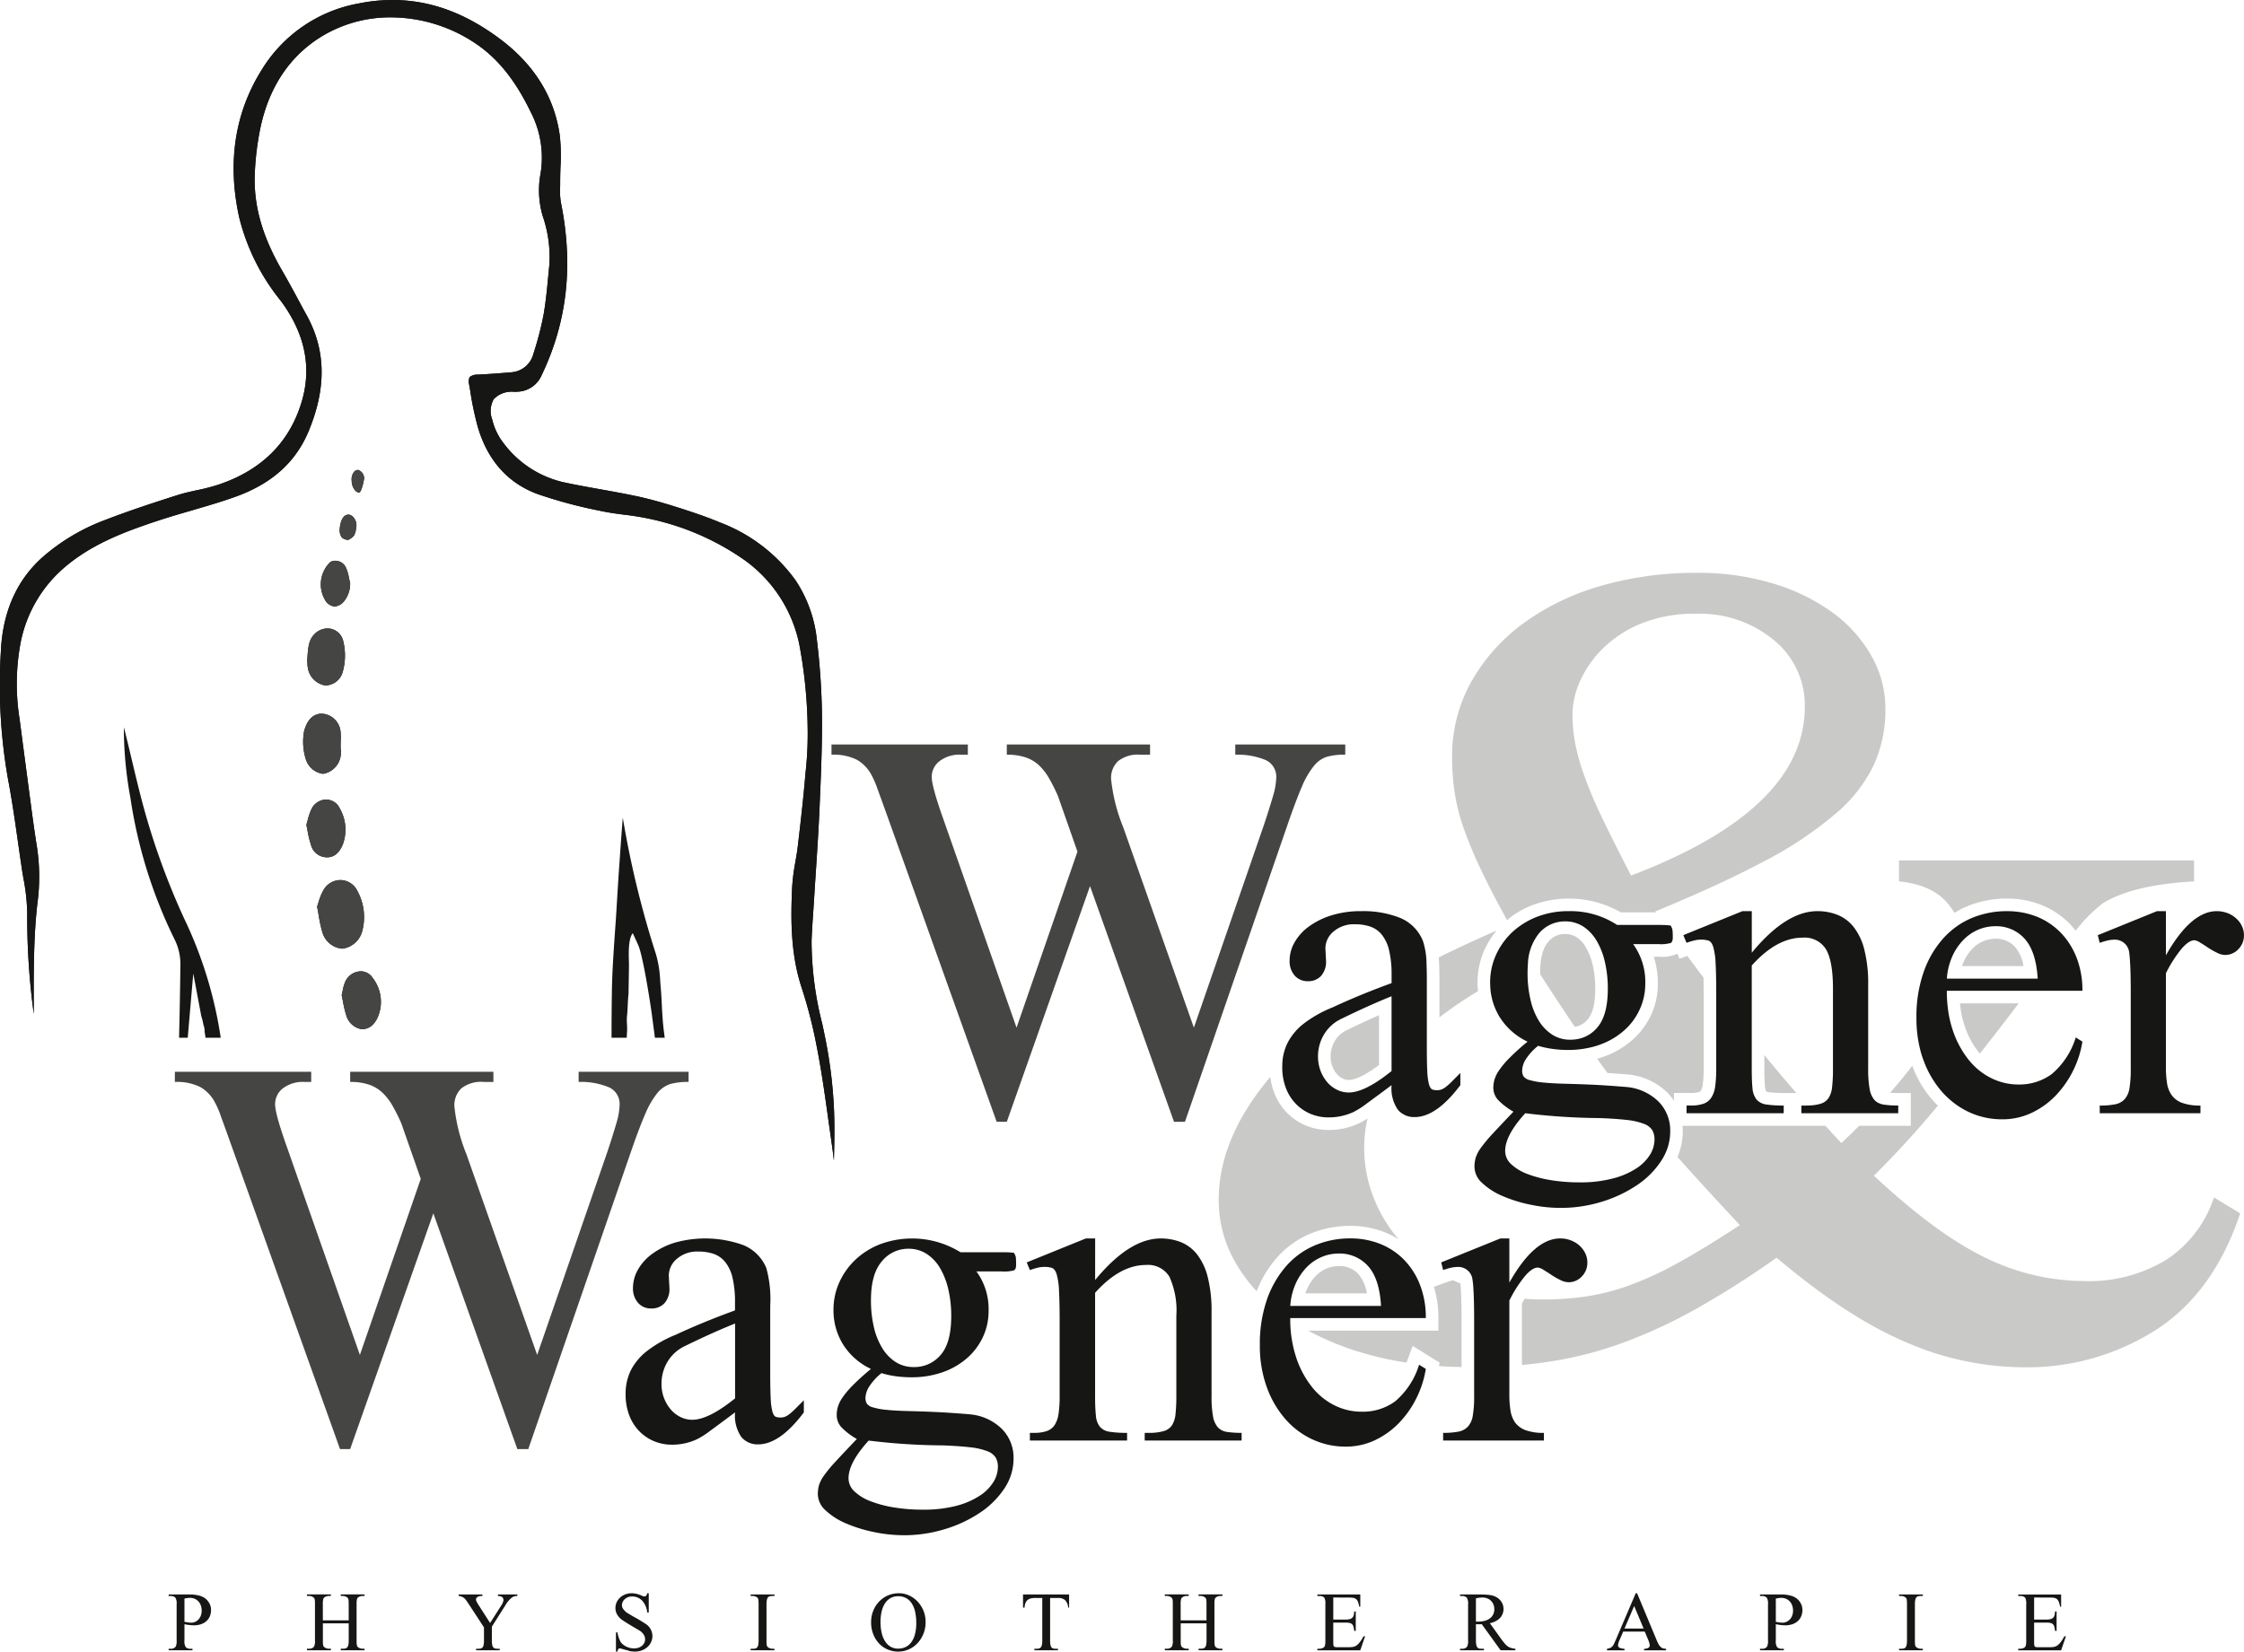 <svg xmlns="http://www.w3.org/2000/svg" xmlns:xlink="http://www.w3.org/1999/xlink" width="321.44" height="236.647" viewBox="0 0 321.44 236.647"><defs><clipPath id="a"><rect width="321.44" height="236.647" fill="none"/></clipPath><clipPath id="c"><rect width="146.316" height="113.819" fill="none"/></clipPath></defs><g clip-path="url(#a)"><g clip-path="url(#a)"><g transform="translate(174.575 82.082)" opacity="0.29"><g clip-path="url(#c)"><path d="M370.831,252.294a54.737,54.737,0,0,1,5.533-3.758,9.442,9.442,0,0,1-.072-1.244,11.324,11.324,0,0,1,1.01-4.713,12.6,12.6,0,0,1,1.721-2.731q-4.434,1.946-8.291,3.848c.063.8.1,1.793.1,3.046Z" transform="translate(-339.218 -188.599)" fill="#454543"/><path d="M402.064,241.192a2.93,2.93,0,0,0-1.64-.451,3.064,3.064,0,0,0-2.443,1.181c-.739.865-1.117,2.343-1.117,4.4a1.347,1.347,0,0,0,.009.189q2.6,4.056,4.956,7.525a2.956,2.956,0,0,0,1.857-1.063c.7-.811,1.072-2.316,1.072-4.362a15.533,15.533,0,0,0-.36-3.415,9.066,9.066,0,0,0-.992-2.559,4.15,4.15,0,0,0-1.342-1.442" transform="translate(-350.823 -188.995)" fill="#454543"/><path d="M375.906,184.433a61.361,61.361,0,0,0,2.55,6.056q1.446,3.028,3.6,6.921a12.52,12.52,0,0,1,3.659-2.154,15,15,0,0,1,12.634,1.045h5.011c-.027-.045-.063-.081-.091-.126q9.287-3.826,15.591-7.182a53.817,53.817,0,0,0,10.192-6.777,21.116,21.116,0,0,0,5.551-7.065,19.126,19.126,0,0,0,1.649-7.966,15.376,15.376,0,0,0-2.028-7.669,19.584,19.584,0,0,0-5.623-6.227,28.12,28.12,0,0,0-8.543-4.136,37.036,37.036,0,0,0-10.8-1.5,48.944,48.944,0,0,0-13.716,1.856,35.341,35.341,0,0,0-11.094,5.335,26.591,26.591,0,0,0-7.5,8.381,21.825,21.825,0,0,0-2.767,10.9,33.711,33.711,0,0,0,.37,5.029,28.4,28.4,0,0,0,1.352,5.272m16.636-21.322a15.839,15.839,0,0,1,3.3-4.677,17.053,17.053,0,0,1,5.479-3.532,20.246,20.246,0,0,1,7.795-1.379A16.6,16.6,0,0,1,420.28,157.3a12,12,0,0,1,4.425,9.525q0,14.734-24.891,24.206-2.541-4.921-4.2-8.39a61.576,61.576,0,0,1-2.542-6.047,31.44,31.44,0,0,1-1.28-4.614,23.1,23.1,0,0,1-.369-4.073,11.744,11.744,0,0,1,1.117-4.795" transform="translate(-340.751 -147.656)" fill="#454543"/><path d="M416.652,258.118a12.481,12.481,0,0,1-4.091,2.424c-.325.117-.667.225-1.01.324.5.7,1,1.379,1.487,2.037,1.316.09,2.28.162,2.92.216a9.309,9.309,0,0,1,5.677,2.623,9.02,9.02,0,0,1,.919,1.135v-1.108h2.4a3.97,3.97,0,0,0,1.207-.144.407.407,0,0,0,.243-.18,2.136,2.136,0,0,0,.27-.874,15.606,15.606,0,0,0,.135-2.262v-10.4c0-1-.009-1.883-.018-2.658-.775-1.027-1.55-2.073-2.325-3.118l-1.117.4-.306-.73c-.036.027-.072.045-.1.063a5.38,5.38,0,0,1-2.577.378h-.712a12.14,12.14,0,0,1,.595,3.875,10.573,10.573,0,0,1-.937,4.389,10.863,10.863,0,0,1-2.658,3.614" transform="translate(-357.345 -191.242)" fill="#454543"/><path d="M454.74,276.542a1.507,1.507,0,0,0,.162.622.846.846,0,0,0,.306.09,13.122,13.122,0,0,0,2.208.135h1.811c-1.55-1.776-3.073-3.587-4.587-5.425v1.965c0,1.117.036,2,.1,2.613" transform="translate(-376.482 -202.861)" fill="#454543"/><path d="M496.381,228.026a11.352,11.352,0,0,1,.9,1.271,11.778,11.778,0,0,1,1.7-.892,14.719,14.719,0,0,1,5.821-1.154,13.144,13.144,0,0,1,4.984.937,11.886,11.886,0,0,1,4.029,2.7,12.163,12.163,0,0,1,.829.956,22.1,22.1,0,0,1,3.92-3.947q4.353-2.636,13.04-3.109v-3H489.334v3q4.8.474,7.047,3.235" transform="translate(-391.889 -180.579)" fill="#454543"/><path d="M513.219,243.19a3.619,3.619,0,0,0-2.893-1.216,4.344,4.344,0,0,0-1.73.36,4.707,4.707,0,0,0-1.541,1.072,6.538,6.538,0,0,0-1.235,1.847,6.639,6.639,0,0,0-.243.631h8.8a5.621,5.621,0,0,0-1.162-2.694" transform="translate(-399.103 -189.543)" fill="#454543"/><path d="M505.725,261.875a12.175,12.175,0,0,0,1.947,3.668c.072.09.153.18.234.271q2.433-3.083,4.677-6.038c.3-.387.585-.775.874-1.153h-8.4a13.954,13.954,0,0,0,.667,3.253" transform="translate(-398.872 -196.936)" fill="#454543"/><path d="M341.113,326.337a4.311,4.311,0,0,0-1.721.36,4.679,4.679,0,0,0-1.541,1.063,6.339,6.339,0,0,0-1.235,1.857,5.647,5.647,0,0,0-.252.63h8.813a5.66,5.66,0,0,0-1.162-2.7,3.662,3.662,0,0,0-2.9-1.207" transform="translate(-323.955 -227.009)" fill="#454543"/><path d="M358.885,330.453c-.36-.153-.712-.306-1.055-.469a7.219,7.219,0,0,0-.811.252l-1.844.656a.462.462,0,0,1-.087.025,15.208,15.208,0,0,1,.651,4.492v1.8H337.077a40.2,40.2,0,0,0,8.255,3.316,43.71,43.71,0,0,0,5.831,1.252,3.17,3.17,0,0,0,.126-.306l.766-2.073,3.848,2.388-.081.5c1.055.072,2.136.117,3.235.135v-6.7c0-1.6-.027-2.875-.072-3.8-.036-.793-.072-1.234-.1-1.469" transform="translate(-324.271 -228.628)" fill="#454543"/><path d="M491.3,293.575a17.05,17.05,0,0,1-6.822,8.922,21.213,21.213,0,0,1-11.761,3.055,32.4,32.4,0,0,1-14.175-3.353q-6.962-3.352-15.96-11.742a135.908,135.908,0,0,0,9.165-10.039c-.271-.252-.523-.532-.775-.811a15.6,15.6,0,0,1-2.893-4.9q-1.447,1.892-3.173,3.866c.342.027.73.036,1.163.036h1.8v4.7h-7.4c-.811.82-1.658,1.64-2.541,2.478-.766-.82-1.523-1.64-2.28-2.478H415.17a7.087,7.087,0,0,1,.036.765,9.282,9.282,0,0,1-.757,3.7q3.852,4.326,8.94,9.76-5.1,3.352-8.913,5.443a47.533,47.533,0,0,1-7.047,3.235,31.915,31.915,0,0,1-6.146,1.559,42.9,42.9,0,0,1-6.074.424c-.91,0-1.793-.036-2.658-.108-.126.216-.261.451-.387.694v8.8c1.289-.126,2.559-.271,3.794-.46a54.155,54.155,0,0,0,10.417-2.632,71.93,71.93,0,0,0,10.571-4.857,129.965,129.965,0,0,0,11.7-7.426q10.044,8.5,18.51,12.1a42.567,42.567,0,0,0,16.717,3.6,34.264,34.264,0,0,0,19.186-5.4q8.245-5.38,11.995-16.654Z" transform="translate(-348.735 -204.078)" fill="#454543"/><path d="M327.081,300.076a14.7,14.7,0,0,1,5.812-1.154,13.112,13.112,0,0,1,4.984.937,11.637,11.637,0,0,1,1.947,1,20.378,20.378,0,0,1-3.145-4.93,19.51,19.51,0,0,1-1.8-8.147,19.207,19.207,0,0,1,.478-4.263,7.431,7.431,0,0,1-1.307.748,10.15,10.15,0,0,1-4.218.911,8.443,8.443,0,0,1-3.4-.676,8.051,8.051,0,0,1-2.694-1.874,8.32,8.32,0,0,1-1.776-2.866,9.075,9.075,0,0,1-.532-2.19q-7.394,8.774-7.39,17.636a17.78,17.78,0,0,0,2.55,9.219,22.266,22.266,0,0,0,2.884,3.866,15.926,15.926,0,0,1,2.866-4.776,13.179,13.179,0,0,1,4.741-3.443" transform="translate(-314.041 -205.352)" fill="#454543"/><path d="M343.773,270.1a2.452,2.452,0,0,0,.819.64,2.049,2.049,0,0,0,.883.207c.586,0,1.892-.3,4.335-2.145V261.67c-1.461.64-3.047,1.379-4.732,2.2a3.906,3.906,0,0,0-1.6,1.5,4.2,4.2,0,0,0-.6,2.244,3.785,3.785,0,0,0,.243,1.379,3.739,3.739,0,0,0,.649,1.1" transform="translate(-326.848 -198.29)" fill="#454543"/></g></g><path d="M45.723,415.239v2.324a1.6,1.6,0,0,0,.167.942.853.853,0,0,0,.675.255h.307v.22H43.458v-.22h.3a.8.8,0,0,0,.72-.326,1.919,1.919,0,0,0,.123-.871V412.4a1.684,1.684,0,0,0-.158-.933.872.872,0,0,0-.685-.264h-.3v-.22H46.38a5.083,5.083,0,0,1,1.686.229,2.3,2.3,0,0,1,.575.295,2.131,2.131,0,0,1,.465.449,2.186,2.186,0,0,1,.311.572,1.951,1.951,0,0,1,.114.674,2.309,2.309,0,0,1-.166.889,1.939,1.939,0,0,1-.483.695,2.227,2.227,0,0,1-.772.453,3.077,3.077,0,0,1-1.045.163,6.809,6.809,0,0,1-1.342-.158m0-.343c.21.041.4.072.553.092a3.156,3.156,0,0,0,.413.031,1.336,1.336,0,0,0,.579-.128,1.523,1.523,0,0,0,.479-.352,1.667,1.667,0,0,0,.325-.541,1.97,1.97,0,0,0,.117-.687,2.177,2.177,0,0,0-.131-.783,1.706,1.706,0,0,0-.36-.58,1.532,1.532,0,0,0-.535-.361,1.784,1.784,0,0,0-.667-.123,3.691,3.691,0,0,0-.773.106Z" transform="translate(-19.3 -182.517)" fill="#161615"/><path d="M81.379,414.694h3.7v-2.288q0-.281-.009-.462a1.232,1.232,0,0,0-.043-.3.424.424,0,0,0-.1-.18.876.876,0,0,0-.171-.128,1.064,1.064,0,0,0-.535-.141h-.281v-.22h3.414v.22h-.281a1.217,1.217,0,0,0-.241.026,1.04,1.04,0,0,0-.237.079.818.818,0,0,0-.2.132.428.428,0,0,0-.122.185,3.08,3.08,0,0,0-.062.783v5.157q0,.283.013.457a1.553,1.553,0,0,0,.044.291.423.423,0,0,0,.092.18.719.719,0,0,0,.167.128,1.071,1.071,0,0,0,.544.141h.281v.22H83.942v-.22h.281a1.851,1.851,0,0,0,.36-.031.5.5,0,0,0,.272-.15.78.78,0,0,0,.172-.361,2.994,2.994,0,0,0,.056-.655v-2.438h-3.7v2.438q0,.283.009.457a1.2,1.2,0,0,0,.044.291.421.421,0,0,0,.1.18.826.826,0,0,0,.171.128,1.058,1.058,0,0,0,.535.141h.29v.22H79.106v-.22h.29a.849.849,0,0,0,.711-.29,1.76,1.76,0,0,0,.141-.907v-5.157c0-.193,0-.35-.009-.471a1.227,1.227,0,0,0-.044-.291.465.465,0,0,0-.1-.176.744.744,0,0,0-.166-.128,1.065,1.065,0,0,0-.536-.141h-.29v-.22h3.423v.22h-.29a1.181,1.181,0,0,0-.232.026,1.04,1.04,0,0,0-.237.079.826.826,0,0,0-.2.132.419.419,0,0,0-.123.185,2.889,2.889,0,0,0-.071.783Z" transform="translate(-35.131 -182.517)" fill="#161615"/><path d="M123.822,410.98H126.6v.22h-.158a1.194,1.194,0,0,0-.719.3,4.148,4.148,0,0,0-.852,1.052l-1.921,3.036V417.6a2.821,2.821,0,0,0,.057.638.746.746,0,0,0,.167.347.486.486,0,0,0,.272.145,1.964,1.964,0,0,0,.373.031h.255v.22h-3.388v-.22h.29a1.72,1.72,0,0,0,.369-.035.487.487,0,0,0,.263-.154.783.783,0,0,0,.157-.348,2.917,2.917,0,0,0,.053-.625v-1.9l-2.185-3.344q-.2-.3-.329-.48c-.085-.12-.151-.207-.2-.26-.023-.023-.063-.058-.118-.106a1.256,1.256,0,0,0-.206-.137,1.926,1.926,0,0,0-.272-.118.932.932,0,0,0-.316-.053v-.22h3.4v.22h-.176a1.181,1.181,0,0,0-.263.031.9.9,0,0,0-.237.092.505.505,0,0,0-.171.163.42.42,0,0,0-.066.233.6.6,0,0,0,.087.295q.1.19.273.471l1.658,2.579,1.571-2.464a2.014,2.014,0,0,0,.351-.827,1.115,1.115,0,0,0-.057-.229.421.421,0,0,0-.131-.18.709.709,0,0,0-.241-.119,1.379,1.379,0,0,0-.377-.044Z" transform="translate(-52.492 -182.517)" fill="#161615"/><path d="M163.361,410.663v2.763h-.219a2.915,2.915,0,0,0-.729-1.707,1.979,1.979,0,0,0-1.474-.59,1.447,1.447,0,0,0-.561.106,1.6,1.6,0,0,0-.448.277,1.241,1.241,0,0,0-.3.391,1.059,1.059,0,0,0-.105.458,1.028,1.028,0,0,0,.087.418,2.5,2.5,0,0,0,.545.621q.763.484,1.36.8.562.309,1.518.933a2.176,2.176,0,0,1,.632.753,1.993,1.993,0,0,1,.22.911,2.034,2.034,0,0,1-.185.854,2.181,2.181,0,0,1-.513.708,2.454,2.454,0,0,1-.794.484,2.786,2.786,0,0,1-1.018.181,3.751,3.751,0,0,1-.649-.053c-.035-.006-.128-.031-.276-.075s-.309-.089-.479-.136l-.474-.132a2,2,0,0,0-.255-.061.305.305,0,0,0-.233.088.739.739,0,0,0-.127.37h-.22v-2.746h.22a4.269,4.269,0,0,0,.412,1.294,1.562,1.562,0,0,0,.329.391,2.38,2.38,0,0,0,.465.317,2.445,2.445,0,0,0,.557.211,2.475,2.475,0,0,0,.606.075,1.963,1.963,0,0,0,.663-.106,1.533,1.533,0,0,0,.5-.286,1.227,1.227,0,0,0,.316-.418,1.18,1.18,0,0,0,.11-.5,1.247,1.247,0,0,0-.162-.6,1.924,1.924,0,0,0-.549-.59l-.9-.536q-.991-.572-1.764-1.1a2.514,2.514,0,0,1-.654-.753,1.863,1.863,0,0,1-.223-.911,1.906,1.906,0,0,1,.175-.805,2.127,2.127,0,0,1,.486-.673,2.3,2.3,0,0,1,.742-.457,2.549,2.549,0,0,1,.93-.167,3.388,3.388,0,0,1,1.343.308c.111.048.205.086.281.115a.387.387,0,0,0,.184.035.364.364,0,0,0,.255-.088.687.687,0,0,0,.149-.37Z" transform="translate(-70.433 -182.376)" fill="#161615"/><path d="M196.837,418.76v.22h-3.414v-.22h.281a1.962,1.962,0,0,0,.373-.031.463.463,0,0,0,.268-.15.827.827,0,0,0,.162-.361,2.955,2.955,0,0,0,.057-.655V412.4q0-.272-.013-.453a1.646,1.646,0,0,0-.043-.3.433.433,0,0,0-.092-.18.753.753,0,0,0-.167-.128,1.142,1.142,0,0,0-.544-.141h-.281v-.22h3.414v.22h-.281a1.818,1.818,0,0,0-.373.035.491.491,0,0,0-.268.154.833.833,0,0,0-.162.361,2.922,2.922,0,0,0-.057.647v5.166q0,.283.009.457a1.2,1.2,0,0,0,.044.291.42.42,0,0,0,.1.18.831.831,0,0,0,.171.128,1.058,1.058,0,0,0,.535.141Z" transform="translate(-85.9 -182.517)" fill="#161615"/><path d="M228.446,410.663a3.463,3.463,0,0,1,1.456.317,3.907,3.907,0,0,1,1.22.871,4.232,4.232,0,0,1,1.15,2.94,4.466,4.466,0,0,1-.311,1.681,4.272,4.272,0,0,1-.843,1.342,3.832,3.832,0,0,1-1.246.889,3.66,3.66,0,0,1-1.522.321,3.794,3.794,0,0,1-1.527-.308,3.657,3.657,0,0,1-1.233-.867,4.113,4.113,0,0,1-.824-1.334,4.627,4.627,0,0,1-.3-1.707,4.3,4.3,0,0,1,.3-1.619,4.093,4.093,0,0,1,.833-1.316,3.926,3.926,0,0,1,1.259-.884,3.862,3.862,0,0,1,1.589-.326m-.115.431a2.191,2.191,0,0,0-1.075.26,2.266,2.266,0,0,0-.79.739,3.638,3.638,0,0,0-.486,1.162,6.45,6.45,0,0,0-.167,1.535,6.834,6.834,0,0,0,.163,1.545,3.877,3.877,0,0,0,.483,1.205,2.324,2.324,0,0,0,.794.783,2.112,2.112,0,0,0,1.088.277,2.465,2.465,0,0,0,1.022-.211,2.177,2.177,0,0,0,.82-.655,3.258,3.258,0,0,0,.549-1.136,6.068,6.068,0,0,0,.2-1.65,7.381,7.381,0,0,0-.162-1.624,3.653,3.653,0,0,0-.492-1.214,2.234,2.234,0,0,0-.815-.757,2.374,2.374,0,0,0-1.128-.26" transform="translate(-99.684 -182.376)" fill="#161615"/><path d="M270.215,410.98v1.883h-.132a1.7,1.7,0,0,0-.443-1.07,1.487,1.487,0,0,0-1.022-.312h-1.124V417.6a2.815,2.815,0,0,0,.057.638.773.773,0,0,0,.163.347.462.462,0,0,0,.263.145,1.9,1.9,0,0,0,.369.031h.272v.22h-3.379v-.22h.281a1.72,1.72,0,0,0,.369-.035.487.487,0,0,0,.263-.154.816.816,0,0,0,.162-.348,2.707,2.707,0,0,0,.057-.625v-6.117h-.957a3.2,3.2,0,0,0-.637.057,1.191,1.191,0,0,0-.478.211,1.047,1.047,0,0,0-.32.423,2.038,2.038,0,0,0-.146.691h-.219V410.98Z" transform="translate(-117.072 -182.517)" fill="#161615"/><path d="M302.419,414.694h3.7v-2.288q0-.281-.009-.462a1.205,1.205,0,0,0-.043-.3.424.424,0,0,0-.1-.18.875.875,0,0,0-.171-.128,1.064,1.064,0,0,0-.535-.141h-.281v-.22H308.4v.22h-.281a1.217,1.217,0,0,0-.241.026,1.04,1.04,0,0,0-.237.079.818.818,0,0,0-.2.132.427.427,0,0,0-.122.185,3.08,3.08,0,0,0-.062.783v5.157q0,.283.013.457a1.552,1.552,0,0,0,.044.291.424.424,0,0,0,.092.18.719.719,0,0,0,.167.128,1.071,1.071,0,0,0,.544.141h.281v.22h-3.414v-.22h.281a1.851,1.851,0,0,0,.36-.031.5.5,0,0,0,.272-.15.78.78,0,0,0,.172-.361,2.992,2.992,0,0,0,.056-.655v-2.438h-3.7v2.438q0,.283.009.457a1.2,1.2,0,0,0,.044.291.421.421,0,0,0,.1.18.825.825,0,0,0,.171.128,1.058,1.058,0,0,0,.535.141h.29v.22h-3.423v-.22h.29a.849.849,0,0,0,.711-.29,1.76,1.76,0,0,0,.141-.907v-5.157c0-.193,0-.35-.009-.471a1.231,1.231,0,0,0-.044-.291.465.465,0,0,0-.1-.176.743.743,0,0,0-.166-.128,1.065,1.065,0,0,0-.536-.141h-.29v-.22h3.423v.22h-.29a1.181,1.181,0,0,0-.232.026,1.04,1.04,0,0,0-.237.079.826.826,0,0,0-.2.132.419.419,0,0,0-.123.185,2.89,2.89,0,0,0-.071.783Z" transform="translate(-133.296 -182.517)" fill="#161615"/><path d="M341.745,411.419v3.159h1.746a2.238,2.238,0,0,0,.623-.07.833.833,0,0,0,.373-.211.76.76,0,0,0,.189-.361,2.91,2.91,0,0,0,.069-.519h.22V416.2h-.22a5.123,5.123,0,0,0-.1-.572.825.825,0,0,0-.185-.365.714.714,0,0,0-.356-.193,2.636,2.636,0,0,0-.614-.057h-1.746v2.641q0,.3.009.475a.532.532,0,0,0,.07.268.286.286,0,0,0,.193.119,2.091,2.091,0,0,0,.386.027h1.352c.228,0,.421-.006.579-.018a1.839,1.839,0,0,0,.407-.071,1.081,1.081,0,0,0,.3-.145,2.717,2.717,0,0,0,.281-.233,4.473,4.473,0,0,0,.745-1.1h.237l-.693,2.006h-6.144v-.22h.281a1.158,1.158,0,0,0,.237-.026,1.172,1.172,0,0,0,.232-.075.715.715,0,0,0,.2-.127.425.425,0,0,0,.123-.185,2.721,2.721,0,0,0,.071-.774v-5.192a1.769,1.769,0,0,0-.149-.942.911.911,0,0,0-.711-.238h-.281v-.22h6.144v1.752h-.141a4.405,4.405,0,0,0-.188-.691.983.983,0,0,0-.268-.4.853.853,0,0,0-.426-.181,4.567,4.567,0,0,0-.663-.039Z" transform="translate(-150.76 -182.517)" fill="#161615"/><path d="M384.159,418.979h-2.124l-2.7-3.74c-.1.006-.188.011-.267.013s-.151,0-.215,0-.108,0-.167,0-.12-.007-.185-.013v2.323a3.045,3.045,0,0,0,.057.665.8.8,0,0,0,.166.361.459.459,0,0,0,.264.145,2.028,2.028,0,0,0,.346.026h.316v.22h-3.423v-.22h.307a.816.816,0,0,0,.72-.325,1.929,1.929,0,0,0,.123-.872V412.4a1.639,1.639,0,0,0-.167-.933.846.846,0,0,0-.676-.264h-.307v-.22h2.905a11.068,11.068,0,0,1,1.106.048,3.808,3.808,0,0,1,.763.145,2.361,2.361,0,0,1,.561.268,2.01,2.01,0,0,1,.461.414,1.965,1.965,0,0,1,.311.541,1.8,1.8,0,0,1,.115.643,1.874,1.874,0,0,1-.474,1.285,2.718,2.718,0,0,1-1.483.766l1.642,2.288q.289.4.513.651a2.243,2.243,0,0,0,.448.405,1.619,1.619,0,0,0,.473.22,3.393,3.393,0,0,0,.593.106Zm-5.661-4.11c.076,0,.142,0,.2,0s.1,0,.136,0a3.407,3.407,0,0,0,1-.132,2.085,2.085,0,0,0,.72-.37,1.518,1.518,0,0,0,.434-.559,1.669,1.669,0,0,0,.146-.7,1.851,1.851,0,0,0-.123-.682,1.525,1.525,0,0,0-.351-.537,1.592,1.592,0,0,0-.544-.347,1.888,1.888,0,0,0-.693-.123,4.872,4.872,0,0,0-.922.115Z" transform="translate(-167.082 -182.517)" fill="#161615"/><path d="M419.5,416.164H416.41l-.544,1.258a2.085,2.085,0,0,0-.192.7.469.469,0,0,0,.031.176.311.311,0,0,0,.131.145.965.965,0,0,0,.281.115,2.448,2.448,0,0,0,.478.066v.22h-2.509v-.22a1.7,1.7,0,0,0,.481-.132.937.937,0,0,0,.316-.242,1.607,1.607,0,0,0,.241-.4q.11-.245.269-.607l2.808-6.574h.2l2.772,6.645a5.347,5.347,0,0,0,.312.664,1.639,1.639,0,0,0,.3.391.84.84,0,0,0,.334.194,1.771,1.771,0,0,0,.434.062v.22H419.4v-.22a1.155,1.155,0,0,0,.645-.155.409.409,0,0,0,.171-.33,2.917,2.917,0,0,0-.237-.827Zm-.166-.44-1.352-3.23-1.386,3.23Z" transform="translate(-183.896 -182.376)" fill="#161615"/><path d="M455.786,415.239v2.324a1.6,1.6,0,0,0,.167.942.854.854,0,0,0,.675.255h.308v.22h-3.414v-.22h.3a.8.8,0,0,0,.72-.326,1.919,1.919,0,0,0,.123-.871V412.4a1.684,1.684,0,0,0-.158-.933.871.871,0,0,0-.685-.264h-.3v-.22h2.922a5.077,5.077,0,0,1,1.685.229,2.293,2.293,0,0,1,.575.295,2.129,2.129,0,0,1,.465.449,2.17,2.17,0,0,1,.311.572,1.937,1.937,0,0,1,.115.674,2.32,2.32,0,0,1-.166.889,1.934,1.934,0,0,1-.484.695,2.224,2.224,0,0,1-.772.453,3.08,3.08,0,0,1-1.045.163,6.809,6.809,0,0,1-1.343-.158m0-.343c.21.041.4.072.553.092a3.162,3.162,0,0,0,.413.031,1.336,1.336,0,0,0,.579-.128,1.524,1.524,0,0,0,.479-.352,1.649,1.649,0,0,0,.325-.541,1.958,1.958,0,0,0,.118-.687,2.19,2.19,0,0,0-.131-.783,1.715,1.715,0,0,0-.36-.58,1.537,1.537,0,0,0-.535-.361,1.787,1.787,0,0,0-.667-.123,3.7,3.7,0,0,0-.773.106Z" transform="translate(-201.41 -182.517)" fill="#161615"/><path d="M492.757,418.76v.22h-3.414v-.22h.281a1.962,1.962,0,0,0,.373-.031.463.463,0,0,0,.268-.15.828.828,0,0,0,.162-.361,2.96,2.96,0,0,0,.057-.655V412.4q0-.272-.013-.453a1.643,1.643,0,0,0-.043-.3.433.433,0,0,0-.092-.18.752.752,0,0,0-.167-.128,1.142,1.142,0,0,0-.544-.141h-.281v-.22h3.414v.22h-.281a1.818,1.818,0,0,0-.373.035.491.491,0,0,0-.268.154.832.832,0,0,0-.162.361,2.92,2.92,0,0,0-.057.647v5.166q0,.283.009.457a1.2,1.2,0,0,0,.044.291.42.42,0,0,0,.1.18.832.832,0,0,0,.171.128,1.058,1.058,0,0,0,.535.141Z" transform="translate(-217.318 -182.517)" fill="#161615"/><path d="M522.338,411.419v3.159h1.746a2.237,2.237,0,0,0,.623-.07.832.832,0,0,0,.373-.211.76.76,0,0,0,.189-.361,2.91,2.91,0,0,0,.069-.519h.22V416.2h-.22a5.11,5.11,0,0,0-.1-.572.825.825,0,0,0-.185-.365.714.714,0,0,0-.356-.193,2.636,2.636,0,0,0-.614-.057h-1.746v2.641q0,.3.009.475a.532.532,0,0,0,.07.268.286.286,0,0,0,.193.119,2.091,2.091,0,0,0,.386.027h1.352c.228,0,.421-.006.579-.018a1.839,1.839,0,0,0,.407-.071,1.081,1.081,0,0,0,.3-.145,2.717,2.717,0,0,0,.281-.233,4.474,4.474,0,0,0,.745-1.1h.237l-.693,2.006h-6.144v-.22h.281a1.192,1.192,0,0,0,.47-.1.715.715,0,0,0,.2-.127.424.424,0,0,0,.123-.185,2.718,2.718,0,0,0,.071-.774v-5.192a1.767,1.767,0,0,0-.15-.942.911.911,0,0,0-.711-.238h-.281v-.22h6.144v1.752h-.141a4.348,4.348,0,0,0-.188-.691.976.976,0,0,0-.267-.4.853.853,0,0,0-.426-.181,4.567,4.567,0,0,0-.663-.039Z" transform="translate(-230.962 -182.517)" fill="#161615"/><path d="M118.645,276.26v1.453a9.632,9.632,0,0,0-2.587.29,3.961,3.961,0,0,0-1.889,1.308,12.23,12.23,0,0,0-1.744,3.023q-.871,2.005-2.033,5.376L95.685,330.317h-1.57L82.083,296.545,70.168,330.317H68.714L53.02,286.432q-.871-2.441-1.395-3.865a12.181,12.181,0,0,0-.813-1.889,5.417,5.417,0,0,0-2.122-2.238,7.548,7.548,0,0,0-3.633-.726V276.26h19.53v1.453h-.93a4.742,4.742,0,0,0-3.139.93,2.859,2.859,0,0,0-1.1,2.266q0,1.4,1.744,6.278l10.4,29.644,8.719-25.227-2.789-7.963a26.409,26.409,0,0,0-1.279-2.557,8,8,0,0,0-1.454-1.861,5.319,5.319,0,0,0-1.918-1.133,8.316,8.316,0,0,0-2.673-.377V276.26H90.686v1.453h-1.4a4.567,4.567,0,0,0-3.2.93,3.337,3.337,0,0,0-.988,2.558,25.053,25.053,0,0,0,1.743,6.917l10.115,28.714L107.02,287.71q.813-2.441,1.279-4.069a10.066,10.066,0,0,0,.465-2.615,2.608,2.608,0,0,0-1.627-2.587,10.508,10.508,0,0,0-4.243-.726V276.26Z" transform="translate(-20.01 -122.688)" fill="#454543"/><path d="M176.876,344.143q-2.2,1.65-3.551,2.634a11.606,11.606,0,0,1-1.9,1.214,8.361,8.361,0,0,1-3.528.779,6.656,6.656,0,0,1-2.68-.527,6.367,6.367,0,0,1-2.108-1.466,6.682,6.682,0,0,1-1.4-2.267,8.354,8.354,0,0,1-.5-2.978,7.579,7.579,0,0,1,.756-3.437,8.353,8.353,0,0,1,2.336-2.771,17.3,17.3,0,0,1,4.1-2.314q3.939-1.833,8.476-3.482v-1.1a15.259,15.259,0,0,0-.344-3.527,5.671,5.671,0,0,0-1.031-2.268,3.718,3.718,0,0,0-1.649-1.192,6.534,6.534,0,0,0-2.2-.343,4.424,4.424,0,0,0-3.115,1.053,3.173,3.173,0,0,0-1.145,2.383l.092,1.786a3.058,3.058,0,0,1-.71,2.176,2.482,2.482,0,0,1-1.9.756,2.427,2.427,0,0,1-1.879-.8,3.1,3.1,0,0,1-.733-2.176,5.266,5.266,0,0,1,.687-2.543,7.2,7.2,0,0,1,2.016-2.267,10.86,10.86,0,0,1,3.23-1.627,16.071,16.071,0,0,1,9.9.344,6.03,6.03,0,0,1,3.276,3.3,16.912,16.912,0,0,1,.55,5.406v9.529q0,2.429.069,3.734a8.6,8.6,0,0,0,.252,1.9c.121.4.275.634.458.71a1.79,1.79,0,0,0,.688.115,1.857,1.857,0,0,0,.6-.092,2.362,2.362,0,0,0,.642-.367,8.319,8.319,0,0,0,.848-.755l1.259-1.26v1.74q-3.435,4.582-6.551,4.582a3.037,3.037,0,0,1-2.383-1.031,5.356,5.356,0,0,1-.916-3.551m0-2.015V331.407q-3.208,1.283-7.331,3.3a5.769,5.769,0,0,0-2.359,2.2,6.055,6.055,0,0,0-.847,3.161,5.591,5.591,0,0,0,1.329,3.665,4.336,4.336,0,0,0,1.4,1.077,3.778,3.778,0,0,0,1.672.389q2.336,0,6.139-3.069" transform="translate(-71.592 -141.766)" fill="#161615"/><path d="M218.344,337.912a9.427,9.427,0,0,1-3.986-3.5,9.259,9.259,0,0,1-1.375-4.971,9.426,9.426,0,0,1,.848-3.963,10.279,10.279,0,0,1,2.336-3.253,10.9,10.9,0,0,1,3.551-2.2,13.169,13.169,0,0,1,11.453,1.169h5.956c.458,0,.808.008,1.053.023s.42.031.527.046.167.046.183.091a1.114,1.114,0,0,0,.069.16,1.319,1.319,0,0,1,.16.6c.016.245.023.535.023.871,0,.429-.1.7-.3.8a5.1,5.1,0,0,1-1.718.16h-3.666a9.12,9.12,0,0,1,1.742,5.682,8.736,8.736,0,0,1-.779,3.642,9.142,9.142,0,0,1-2.222,3.024,10.606,10.606,0,0,1-3.5,2.062,13.249,13.249,0,0,1-4.582.756,16.877,16.877,0,0,1-2.13-.137,12.963,12.963,0,0,1-2.131-.459,8.172,8.172,0,0,0-1.832,2.039,3.22,3.22,0,0,0-.459,1.488,1.644,1.644,0,0,0,.183.825,1.521,1.521,0,0,0,.871.55,10.031,10.031,0,0,0,2.039.367q1.351.138,3.688.183,3.16.092,5.2.228t3,.229a7.449,7.449,0,0,1,4.558,2.085,5.842,5.842,0,0,1,1.672,4.239,7.674,7.674,0,0,1-1.306,4.283,12.48,12.48,0,0,1-3.5,3.482,18.7,18.7,0,0,1-5.039,2.359,19.928,19.928,0,0,1-5.865.871,21.124,21.124,0,0,1-4.306-.458,20.317,20.317,0,0,1-3.986-1.237,9.827,9.827,0,0,1-2.91-1.856,3.183,3.183,0,0,1-1.123-2.314,4.9,4.9,0,0,1,.161-1.283,4.822,4.822,0,0,1,.733-1.42,19.756,19.756,0,0,1,1.695-2.039q1.122-1.214,3-3.184a9.315,9.315,0,0,1-2.244-1.718,2.578,2.578,0,0,1-.642-1.718,4.389,4.389,0,0,1,.16-1.146,4.771,4.771,0,0,1,.664-1.352,12.918,12.918,0,0,1,1.489-1.764,34.42,34.42,0,0,1,2.588-2.336m-.32,10.262q-2.887,3.162-2.887,5.406a2.553,2.553,0,0,0,.848,1.879,6.894,6.894,0,0,0,2.291,1.4,16.53,16.53,0,0,0,3.367.893,25.136,25.136,0,0,0,4.124.321,18.446,18.446,0,0,0,4.811-.55,11.331,11.331,0,0,0,3.344-1.443,6.372,6.372,0,0,0,1.97-1.97,4.216,4.216,0,0,0,.641-2.176,2.6,2.6,0,0,0-.321-1.329,2.386,2.386,0,0,0-1.214-.916,9.576,9.576,0,0,0-2.428-.55q-1.535-.184-3.917-.275a91.653,91.653,0,0,1-10.628-.688m5.681-27.489a4.835,4.835,0,0,0-3.8,1.811q-1.558,1.809-1.558,5.566a16.747,16.747,0,0,0,.413,3.826,10,10,0,0,0,1.214,3.046,6.17,6.17,0,0,0,1.925,1.993,4.738,4.738,0,0,0,2.588.71,4.872,4.872,0,0,0,3.848-1.741q1.512-1.741,1.512-5.543a16.739,16.739,0,0,0-.413-3.826,10.738,10.738,0,0,0-1.191-3.07,6.049,6.049,0,0,0-1.925-2.039,4.741,4.741,0,0,0-2.611-.733" transform="translate(-93.59 -141.766)" fill="#161615"/><path d="M274.36,325.176q4.9-5.955,9.392-5.956a7.788,7.788,0,0,1,2.887.528,5.635,5.635,0,0,1,2.313,1.741,8.725,8.725,0,0,1,1.535,3.253,19.766,19.766,0,0,1,.55,5.063v12a15.8,15.8,0,0,0,.206,2.887,3.238,3.238,0,0,0,.688,1.58,2.2,2.2,0,0,0,1.306.665,13.286,13.286,0,0,0,2.108.137v1.1H281.461v-1.1h.55a7.513,7.513,0,0,0,2.175-.252,2.121,2.121,0,0,0,1.192-.848,3.733,3.733,0,0,0,.5-1.627,23.8,23.8,0,0,0,.115-2.543v-11.5a11.734,11.734,0,0,0-.986-5.59,3.575,3.575,0,0,0-3.367-1.695q-3.711,0-7.284,3.986v14.8a26.849,26.849,0,0,0,.115,2.818,2.928,2.928,0,0,0,.573,1.58,2.213,2.213,0,0,0,1.375.71,15.351,15.351,0,0,0,2.52.16v1.1H265.014v-1.1h.6a5.5,5.5,0,0,0,1.809-.252,2.239,2.239,0,0,0,1.123-.848,3.908,3.908,0,0,0,.572-1.627,16.956,16.956,0,0,0,.16-2.543v-10.4q0-3.024-.092-4.673a10.123,10.123,0,0,0-.343-2.405c-.168-.5-.4-.8-.687-.893a3.623,3.623,0,0,0-1.077-.137,4.083,4.083,0,0,0-.939.114,11.159,11.159,0,0,0-1.122.344l-.459-1.1,8.476-3.437h1.329Z" transform="translate(-117.489 -141.766)" fill="#161615"/><path d="M344.045,342.543a7.817,7.817,0,0,1-4.795,1.5,8.687,8.687,0,0,1-3.911-.91,9.524,9.524,0,0,1-3.253-2.658,13.611,13.611,0,0,1-2.244-4.218,17.3,17.3,0,0,1-.847-5.381v-.252h19.42a12.885,12.885,0,0,0-.82-4.722,10.648,10.648,0,0,0-2.271-3.6,9.863,9.863,0,0,0-3.415-2.289,11.378,11.378,0,0,0-4.308-.8,12.829,12.829,0,0,0-5.109,1.01A11.341,11.341,0,0,0,328.4,323.2a14.588,14.588,0,0,0-2.758,4.812c-.018.054-.036.108-.054.171a19.424,19.424,0,0,0-.946,6.291,17.314,17.314,0,0,0,.982,6.02,14.3,14.3,0,0,0,2.658,4.587,11.506,11.506,0,0,0,3.893,2.929,11.166,11.166,0,0,0,4.74,1.036,9.709,9.709,0,0,0,4.308-.964,11.782,11.782,0,0,0,3.461-2.542,14.081,14.081,0,0,0,2.451-3.578,14.416,14.416,0,0,0,1.28-4.055l-.964-.595a11.143,11.143,0,0,1-3.406,5.227M329.771,325.7a8.263,8.263,0,0,1,1.577-2.352,6.434,6.434,0,0,1,2.136-1.469,6.226,6.226,0,0,1,2.424-.5,5.453,5.453,0,0,1,4.244,1.811q1.623,1.811,1.848,5.7H329a9.218,9.218,0,0,1,.775-3.19" transform="translate(-144.175 -141.766)" fill="#161615"/><path d="M392.3,322.653a2.751,2.751,0,0,1-.8,2.019,2.545,2.545,0,0,1-1.9.82,2.692,2.692,0,0,1-1.163-.316,11.233,11.233,0,0,1-1.28-.73c-.414-.28-.8-.523-1.154-.739a1.809,1.809,0,0,0-.8-.316q-.825,0-1.92,1.325a18.049,18.049,0,0,0-1.919,2.938c-.081.145-.153.3-.235.451v13.517a14.116,14.116,0,0,0,.162,2.244,4.083,4.083,0,0,0,.658,1.722,3.3,3.3,0,0,0,1.5,1.1,7.259,7.259,0,0,0,2.631.387v1.1H371.643v-1.1a11.328,11.328,0,0,0,2.217-.18,2.482,2.482,0,0,0,1.351-.739,3.045,3.045,0,0,0,.685-1.577,15.712,15.712,0,0,0,.189-2.731v-10.9c0-1.649-.027-2.938-.072-3.893-.009-.244-.027-.469-.036-.667a11.584,11.584,0,0,0-.127-1.254A2.038,2.038,0,0,0,373.8,323.3a4.726,4.726,0,0,0-1.009.108,10.309,10.309,0,0,0-1.145.342l-.28-1.1,8.48-3.433h1.28v6.327q3.569-6.326,7.282-6.327a4.137,4.137,0,0,1,1.541.28,3.963,3.963,0,0,1,1.235.748,3.693,3.693,0,0,1,.82,1.1,2.98,2.98,0,0,1,.3,1.306" transform="translate(-164.923 -141.766)" fill="#161615"/><path d="M119.446,166.259c-.081-.712-.171-1.433-.27-2.145q-.23-1.623-.46-3.244c-.523-3.767-1.063-7.66-1.829-11.454a67.982,67.982,0,0,0-2.055-7.894c-1.577-4.767-1.586-9.8-1.352-14.536a28.887,28.887,0,0,1,.441-3.415c.136-.793.28-1.6.37-2.424.469-3.911.811-7.074,1.055-9.949l.063-.667a49.6,49.6,0,0,0,.28-6.362,68.6,68.6,0,0,0-1.19-11.814,19.735,19.735,0,0,0-8.3-12.418,37.1,37.1,0,0,0-12.6-5.479,38.739,38.739,0,0,0-4.109-.7c-1.145-.144-2.325-.306-3.452-.55l-.126-.027a67.813,67.813,0,0,1-8.85-2.37c-4.289-1.568-7.191-4.8-8.615-9.615a44.142,44.142,0,0,1-1.09-5.2L67.2,55.08a1.517,1.517,0,0,1,.081-1.054,1.716,1.716,0,0,1,1.171-.342c1.8-.1,3.38-.216,4.812-.342A3.52,3.52,0,0,0,76.406,50.7l.036-.117a45.5,45.5,0,0,0,1.433-5.551c.3-1.722.469-3.47.631-5.164.063-.658.126-1.307.19-1.956a18.066,18.066,0,0,0-.964-6.984,13.01,13.01,0,0,1-.3-6.056,14.143,14.143,0,0,0-1.4-8.8c-2.172-4.5-4.641-7.6-7.759-9.742A21.841,21.841,0,0,0,55.985,2.487a18.865,18.865,0,0,0-10.336,3c-4.28,2.793-7.074,7.047-8.309,12.643a40.836,40.836,0,0,0-.829,6.417c-.262,4.677.982,9.192,3.9,14.22.766,1.325,1.514,2.694,2.226,4.019.424.793.856,1.6,1.289,2.379,2.767,5.011,2.857,10.454.262,16.663-1.857,4.424-5.263,7.471-10.427,9.336-2.046.739-4.173,1.351-6.227,1.955-1.613.469-3.271.947-4.9,1.487C18.181,76.078,13.5,77.79,9.61,80.989A18.986,18.986,0,0,0,2.968,92a31.948,31.948,0,0,0-.162,11.031q.837,6.394,1.685,12.77c.289,2.181.55,4,.829,5.731a28.726,28.726,0,0,1,.027,7.994c-.252,2.244-.406,4.65-.469,7.57-.063,2.731-.054,5.488-.036,8.2A102.718,102.718,0,0,1,3.9,130.725a29.7,29.7,0,0,0-.55-4.911c-.1-.559-.189-1.127-.27-1.694-.171-1.117-.325-2.235-.487-3.353-.432-3.028-.874-6.155-1.46-9.219a77.539,77.539,0,0,1-1.009-18.2C.373,87.73,2.356,83.206,6.024,79.9a28.9,28.9,0,0,1,8.93-5.353c3.488-1.352,7.11-2.533,10.5-3.614.874-.279,1.776-.478,2.722-.685a28.645,28.645,0,0,0,3.028-.775c6.291-2.082,10.346-6.146,12.058-12.067,1.415-4.9.379-9.733-3.091-14.365a30.608,30.608,0,0,1-5.93-11.986c-1.694-7.813-.6-14.9,3.245-21.042A20.542,20.542,0,0,1,51.425.487,24.28,24.28,0,0,1,56.211,0c5.263,0,10.228,1.766,15.175,5.407,5.065,3.713,8.02,8.426,8.8,14a26.921,26.921,0,0,1,.1,4.533c-.027.748-.045,1.5-.045,2.235,0,.243,0,.486-.009.721A9.863,9.863,0,0,0,80.344,29c1.821,9.012.911,17.122-2.767,24.782a3.9,3.9,0,0,1-3.487,2.343,1.355,1.355,0,0,1-.181.009h-.342a3.554,3.554,0,0,0-2.839,1.055,3.468,3.468,0,0,0-.216,2.938,8.717,8.717,0,0,0,1.55,3.28,14.884,14.884,0,0,0,8.543,5.668c1.829.4,3.7.73,5.507,1.054,1.667.3,3.388.613,5.055.964,2.2.469,4.38,1.126,6.029,1.649,1.956.63,4.056,1.325,6.047,2.162a23.548,23.548,0,0,1,10.733,8.273,18.937,18.937,0,0,1,3.046,8.589,98.985,98.985,0,0,1,.721,10.832c.036,4.037-.135,8.164-.306,12.147l-.054,1.271c-.126,2.866-.316,5.786-.5,8.606-.081,1.216-.162,2.433-.235,3.659-.045.694-.09,1.379-.135,2.072-.1,1.46-.207,2.974-.261,4.47a48.106,48.106,0,0,0,1.532,11.878l.19.9c.153.721.3,1.433.432,2.154a66.586,66.586,0,0,1,1.063,9.3c.1,2.4.046,4.84-.018,7.2" transform="translate(0)" fill="#161615"/><path d="M119.446,166.259c-.081-.712-.171-1.433-.27-2.145q-.23-1.623-.46-3.244c-.523-3.767-1.063-7.66-1.829-11.454a67.982,67.982,0,0,0-2.055-7.894c-1.577-4.767-1.586-9.8-1.352-14.536a28.887,28.887,0,0,1,.441-3.415c.136-.793.28-1.6.37-2.424.469-3.911.811-7.074,1.055-9.949l.063-.667a49.6,49.6,0,0,0,.28-6.362,68.6,68.6,0,0,0-1.19-11.814,19.735,19.735,0,0,0-8.3-12.418,37.1,37.1,0,0,0-12.6-5.479,38.739,38.739,0,0,0-4.109-.7c-1.145-.144-2.325-.306-3.452-.55l-.126-.027a67.813,67.813,0,0,1-8.85-2.37c-4.289-1.568-7.191-4.8-8.615-9.615a44.142,44.142,0,0,1-1.09-5.2L67.2,55.08a1.517,1.517,0,0,1,.081-1.054,1.716,1.716,0,0,1,1.171-.342c1.8-.1,3.38-.216,4.812-.342A3.52,3.52,0,0,0,76.406,50.7l.036-.117a45.5,45.5,0,0,0,1.433-5.551c.3-1.722.469-3.47.631-5.164.063-.658.126-1.307.19-1.956a18.066,18.066,0,0,0-.964-6.984,13.01,13.01,0,0,1-.3-6.056,14.143,14.143,0,0,0-1.4-8.8c-2.172-4.5-4.641-7.6-7.759-9.742A21.841,21.841,0,0,0,55.985,2.487a18.865,18.865,0,0,0-10.336,3c-4.28,2.793-7.074,7.047-8.309,12.643a40.836,40.836,0,0,0-.829,6.417c-.262,4.677.982,9.192,3.9,14.22.766,1.325,1.514,2.694,2.226,4.019.424.793.856,1.6,1.289,2.379,2.767,5.011,2.857,10.454.262,16.663-1.857,4.424-5.263,7.471-10.427,9.336-2.046.739-4.173,1.351-6.227,1.955-1.613.469-3.271.947-4.9,1.487C18.181,76.078,13.5,77.79,9.61,80.989A18.986,18.986,0,0,0,2.968,92a31.948,31.948,0,0,0-.162,11.031q.837,6.394,1.685,12.77c.289,2.181.55,4,.829,5.731a28.726,28.726,0,0,1,.027,7.994c-.252,2.244-.406,4.65-.469,7.57-.063,2.731-.054,5.488-.036,8.2A102.718,102.718,0,0,1,3.9,130.725a29.7,29.7,0,0,0-.55-4.911c-.1-.559-.189-1.127-.27-1.694-.171-1.117-.325-2.235-.487-3.353-.432-3.028-.874-6.155-1.46-9.219a77.539,77.539,0,0,1-1.009-18.2C.373,87.73,2.356,83.206,6.024,79.9a28.9,28.9,0,0,1,8.93-5.353c3.488-1.352,7.11-2.533,10.5-3.614.874-.279,1.776-.478,2.722-.685a28.645,28.645,0,0,0,3.028-.775c6.291-2.082,10.346-6.146,12.058-12.067,1.415-4.9.379-9.733-3.091-14.365a30.608,30.608,0,0,1-5.93-11.986c-1.694-7.813-.6-14.9,3.245-21.042A20.542,20.542,0,0,1,51.425.487,24.28,24.28,0,0,1,56.211,0c5.263,0,10.228,1.766,15.175,5.407,5.065,3.713,8.02,8.426,8.8,14a26.921,26.921,0,0,1,.1,4.533c-.027.748-.045,1.5-.045,2.235,0,.243,0,.486-.009.721A9.863,9.863,0,0,0,80.344,29c1.821,9.012.911,17.122-2.767,24.782a3.9,3.9,0,0,1-3.487,2.343,1.355,1.355,0,0,1-.181.009h-.342a3.554,3.554,0,0,0-2.839,1.055,3.468,3.468,0,0,0-.216,2.938,8.717,8.717,0,0,0,1.55,3.28,14.884,14.884,0,0,0,8.543,5.668c1.829.4,3.7.73,5.507,1.054,1.667.3,3.388.613,5.055.964,2.2.469,4.38,1.126,6.029,1.649,1.956.63,4.056,1.325,6.047,2.162a23.548,23.548,0,0,1,10.733,8.273,18.937,18.937,0,0,1,3.046,8.589,98.985,98.985,0,0,1,.721,10.832c.036,4.037-.135,8.164-.306,12.147l-.054,1.271c-.126,2.866-.316,5.786-.5,8.606-.081,1.216-.162,2.433-.235,3.659-.045.694-.09,1.379-.135,2.072-.1,1.46-.207,2.974-.261,4.47a48.106,48.106,0,0,0,1.532,11.878l.19.9c.153.721.3,1.433.432,2.154a66.586,66.586,0,0,1,1.063,9.3c.1,2.4.046,4.84-.018,7.2" transform="translate(0)" fill="#161615"/><path d="M165.2,242.281h-1.406c-.144-1.126-.3-2.271-.451-3.433-.2-1.478-1.254-8.338-1.951-9.873l-.772-1.685c-.784,1.018-.528,3.74-.542,4.73L160.016,236c-.117.955-.111,2.132-.2,2.971-.126,1.063.075,1.673-.033,2.737l-.026.573H157.58q0-3.406.054-6.831c.045-2.694.243-5.452.423-8.119.091-1.244.181-2.488.252-3.731.136-2.289.271-4.5.432-6.7q.2-3,.451-6.164a136.874,136.874,0,0,0,4.758,19.592,15.767,15.767,0,0,1,.595,3.695l.063.829c.09.919.135,1.865.18,2.776.063,1.244.136,2.523.3,3.785Z" transform="translate(-69.982 -93.586)" fill="#161615"/><path d="M45.787,231.949H43.615c-.036-.243-.135-.865-.135-.865a2.646,2.646,0,0,0-.173-.993,7.647,7.647,0,0,0-.3-1.219l-1.152-6.127s-.772,8.9-.79,9.2H39.821c.081-3.4.153-7,.19-10.607a7.9,7.9,0,0,0-.866-3.542,68.73,68.73,0,0,1-6.3-20.249,55.383,55.383,0,0,1-.937-10.085c.054.2.108.406.162.613l.063.261c.334,1.315.64,2.631.955,3.956.325,1.361.649,2.722.992,4.083a103.575,103.575,0,0,0,6.461,18.474,59.758,59.758,0,0,1,5.245,17.1" transform="translate(-14.169 -83.255)" fill="#161615"/><path d="M88.192,234.1a3.4,3.4,0,0,1-2.83,2.568h-.117a3.264,3.264,0,0,1-2.776-2.334,19.14,19.14,0,0,1-.541-2.5c-.072-.387-.135-.775-.216-1.19q.094-.283.19-.595a8.379,8.379,0,0,1,.739-1.8,2.8,2.8,0,0,1,2.4-1.406,2.744,2.744,0,0,1,2.451,1.577,7.819,7.819,0,0,1,.7,5.677" transform="translate(-36.288 -100.742)" fill="#161615"/><path d="M88.192,234.1a3.4,3.4,0,0,1-2.83,2.568h-.117a3.264,3.264,0,0,1-2.776-2.334,19.14,19.14,0,0,1-.541-2.5c-.072-.387-.135-.775-.216-1.19q.094-.283.19-.595a8.379,8.379,0,0,1,.739-1.8,2.8,2.8,0,0,1,2.4-1.406,2.744,2.744,0,0,1,2.451,1.577,7.819,7.819,0,0,1,.7,5.677" transform="translate(-36.288 -100.742)" fill="#454543"/><path d="M83.487,189.889a3.048,3.048,0,0,1-2.505,2.677h-.072a2.992,2.992,0,0,1-2.452-2.163,8.339,8.339,0,0,1-.225-3.929c.243-.946.892-2.523,2.542-2.523a2.849,2.849,0,0,1,2.694,2.722,7.607,7.607,0,0,1,.018,1.018c-.009.2-.018.388-.018.586v.8l.045.009a4.684,4.684,0,0,1-.027.8" transform="translate(-34.675 -81.693)" fill="#161615"/><path d="M83.487,189.889a3.048,3.048,0,0,1-2.505,2.677h-.072a2.992,2.992,0,0,1-2.452-2.163,8.339,8.339,0,0,1-.225-3.929c.243-.946.892-2.523,2.542-2.523a2.849,2.849,0,0,1,2.694,2.722,7.607,7.607,0,0,1,.018,1.018c-.009.2-.018.388-.018.586v.8l.045.009a4.684,4.684,0,0,1-.027.8" transform="translate(-34.675 -81.693)" fill="#454543"/><path d="M84.242,168.22a2.614,2.614,0,0,1-2.433,1.928h-.072a3.007,3.007,0,0,1-2.46-2.361,5.188,5.188,0,0,1-.1-.892,3.116,3.116,0,0,0-.027-.406c.027-.2.045-.405.054-.613.108-1.307.19-2.334,1.091-3.172a2.633,2.633,0,0,1,1.766-.721,2.3,2.3,0,0,1,2.244,1.766,8.67,8.67,0,0,1-.063,4.47" transform="translate(-35.151 -71.937)" fill="#161615"/><path d="M84.242,168.22a2.614,2.614,0,0,1-2.433,1.928h-.072a3.007,3.007,0,0,1-2.46-2.361,5.188,5.188,0,0,1-.1-.892,3.116,3.116,0,0,0-.027-.406c.027-.2.045-.405.054-.613.108-1.307.19-2.334,1.091-3.172a2.633,2.633,0,0,1,1.766-.721,2.3,2.3,0,0,1,2.244,1.766,8.67,8.67,0,0,1-.063,4.47" transform="translate(-35.151 -71.937)" fill="#454543"/><path d="M84.167,212.52c-.757,1.847-1.911,1.847-2.289,1.847H81.86a2.356,2.356,0,0,1-2.271-1.829,12.572,12.572,0,0,1-.469-1.928c-.054-.289-.108-.585-.18-.892.063-.207.117-.424.18-.63a8.081,8.081,0,0,1,.6-1.722,2.357,2.357,0,0,1,2.055-1.271,2.14,2.14,0,0,1,1.937,1.244,6.089,6.089,0,0,1,.451,5.182" transform="translate(-35.057 -91.527)" fill="#161615"/><path d="M84.167,212.52c-.757,1.847-1.911,1.847-2.289,1.847H81.86a2.356,2.356,0,0,1-2.271-1.829,12.572,12.572,0,0,1-.469-1.928c-.054-.289-.108-.585-.18-.892.063-.207.117-.424.18-.63a8.081,8.081,0,0,1,.6-1.722,2.357,2.357,0,0,1,2.055-1.271,2.14,2.14,0,0,1,1.937,1.244,6.089,6.089,0,0,1,.451,5.182" transform="translate(-35.057 -91.527)" fill="#454543"/><path d="M93.25,256.855c-.668,1.541-1.587,1.766-2.226,1.8l-.072.009a2.767,2.767,0,0,1-2.245-1.982,14.993,14.993,0,0,1-.486-2.055c-.063-.28-.117-.559-.171-.847.037-.171.072-.36.117-.532a6.58,6.58,0,0,1,.361-1.325,2.514,2.514,0,0,1,2.244-1.559,2.023,2.023,0,0,1,1.739.982,5.558,5.558,0,0,1,.739,5.506" transform="translate(-39.103 -111.189)" fill="#161615"/><path d="M93.25,256.855c-.668,1.541-1.587,1.766-2.226,1.8l-.072.009a2.767,2.767,0,0,1-2.245-1.982,14.993,14.993,0,0,1-.486-2.055c-.063-.28-.117-.559-.171-.847.037-.171.072-.36.117-.532a6.58,6.58,0,0,1,.361-1.325,2.514,2.514,0,0,1,2.244-1.559,2.023,2.023,0,0,1,1.739.982,5.558,5.558,0,0,1,.739,5.506" transform="translate(-39.103 -111.189)" fill="#454543"/><path d="M86.865,147.73a4,4,0,0,1-.955,2.713,1.923,1.923,0,0,1-1.253.649,1.788,1.788,0,0,1-1.19-.631,4.431,4.431,0,0,1,.541-5.722,1.274,1.274,0,0,1,.721-.2,1.681,1.681,0,0,1,1.469.847,5.988,5.988,0,0,1,.5,1.6c.054.252.108.5.171.739" transform="translate(-36.71 -64.191)" fill="#161615"/><path d="M86.865,147.73a4,4,0,0,1-.955,2.713,1.923,1.923,0,0,1-1.253.649,1.788,1.788,0,0,1-1.19-.631,4.431,4.431,0,0,1,.541-5.722,1.274,1.274,0,0,1,.721-.2,1.681,1.681,0,0,1,1.469.847,5.988,5.988,0,0,1,.5,1.6c.054.252.108.5.171.739" transform="translate(-36.71 -64.191)" fill="#454543"/><path d="M89.924,134.405l-.045.27a2.782,2.782,0,0,1-.289.982,2.648,2.648,0,0,1-.784.595.046.046,0,0,1-.036.018,1.4,1.4,0,0,1-.928-.342,1.792,1.792,0,0,1-.3-1.235c.063-.937.415-2.037,1.235-2.037a.944.944,0,0,1,.153.009,1.105,1.105,0,0,1,.675.5,1.683,1.683,0,0,1,.316,1.244" transform="translate(-38.877 -58.913)" fill="#161615"/><path d="M89.924,134.405l-.045.27a2.782,2.782,0,0,1-.289.982,2.648,2.648,0,0,1-.784.595.046.046,0,0,1-.036.018,1.4,1.4,0,0,1-.928-.342,1.792,1.792,0,0,1-.3-1.235c.063-.937.415-2.037,1.235-2.037a.944.944,0,0,1,.153.009,1.105,1.105,0,0,1,.675.5,1.683,1.683,0,0,1,.316,1.244" transform="translate(-38.877 -58.913)" fill="#454543"/><path d="M92.41,122.4c-.036.135-.063.289-.1.441a6.231,6.231,0,0,1-.342,1.181c-.1.216-.216.37-.289.37a.993.993,0,0,1-.487-.243,2.137,2.137,0,0,1-.568-1.478,1.721,1.721,0,0,1,.342-1.27.8.8,0,0,1,.5-.271.543.543,0,0,1,.243.063,1.329,1.329,0,0,1,.7,1.207" transform="translate(-40.245 -53.795)" fill="#161615"/><path d="M92.41,122.4c-.036.135-.063.289-.1.441a6.231,6.231,0,0,1-.342,1.181c-.1.216-.216.37-.289.37a.993.993,0,0,1-.487-.243,2.137,2.137,0,0,1-.568-1.478,1.721,1.721,0,0,1,.342-1.27.8.8,0,0,1,.5-.271.543.543,0,0,1,.243.063,1.329,1.329,0,0,1,.7,1.207" transform="translate(-40.245 -53.795)" fill="#454543"/><path d="M272.1,191.9v1.46a10.515,10.515,0,0,1,4.244.721,2.611,2.611,0,0,1,1.623,2.587,10.143,10.143,0,0,1-.46,2.613c-.316,1.091-.739,2.442-1.28,4.073l-10.057,29.117-10.12-28.712a24.939,24.939,0,0,1-1.739-6.912,3.315,3.315,0,0,1,.991-2.559,4.544,4.544,0,0,1,3.19-.928h1.4V191.9h-20.52v1.46a8.326,8.326,0,0,1,2.676.379,5.252,5.252,0,0,1,1.919,1.126,7.9,7.9,0,0,1,1.451,1.866,25.746,25.746,0,0,1,1.28,2.55l2.793,7.967-8.724,25.224-10.4-29.64q-1.744-4.88-1.748-6.281a2.847,2.847,0,0,1,1.108-2.262,4.7,4.7,0,0,1,3.136-.928h.928V191.9H214.26v1.46a7.525,7.525,0,0,1,3.632.721,5.456,5.456,0,0,1,2.127,2.244,12.675,12.675,0,0,1,.811,1.883c.351.955.811,2.235,1.4,3.866l15.69,43.888h1.451l11.922-33.776,12.031,33.776h1.568L279.6,203.351q1.162-3.365,2.027-5.38a12.192,12.192,0,0,1,1.748-3.019,3.89,3.89,0,0,1,1.893-1.307,9.428,9.428,0,0,1,2.586-.289V191.9Z" transform="translate(-95.153 -85.222)" fill="#454543"/><path d="M354.673,259.306a8.883,8.883,0,0,1-.847.748,2.336,2.336,0,0,1-.649.369,1.78,1.78,0,0,1-.595.09,1.881,1.881,0,0,1-.685-.108c-.18-.081-.333-.316-.459-.712a8.934,8.934,0,0,1-.252-1.9c-.045-.874-.063-2.117-.063-3.731v-9.534c0-.8-.018-1.523-.045-2.163a10.85,10.85,0,0,0-.514-3.244,5.992,5.992,0,0,0-3.271-3.3,14.166,14.166,0,0,0-5.524-.964,14.013,14.013,0,0,0-4.371.622,10.932,10.932,0,0,0-3.226,1.622,7.211,7.211,0,0,0-2.019,2.271,5.231,5.231,0,0,0-.685,2.541,3.112,3.112,0,0,0,.73,2.181,2.439,2.439,0,0,0,1.874.8,2.465,2.465,0,0,0,1.9-.757,3.056,3.056,0,0,0,.712-2.181l-.09-1.784a3.159,3.159,0,0,1,1.145-2.379,4.427,4.427,0,0,1,3.118-1.055,6.628,6.628,0,0,1,2.2.342,3.669,3.669,0,0,1,1.649,1.19,5.647,5.647,0,0,1,1.027,2.271,14.987,14.987,0,0,1,.342,3.524v1.1c-.235.09-.469.171-.7.261-2.757,1.018-5.353,2.1-7.768,3.226a17.284,17.284,0,0,0-4.1,2.307,8.325,8.325,0,0,0-2.334,2.776,7.465,7.465,0,0,0-.748,2.911c0,.171-.009.351-.009.523a8.243,8.243,0,0,0,.5,2.983,6.607,6.607,0,0,0,1.4,2.262,6.3,6.3,0,0,0,2.109,1.469,6.59,6.59,0,0,0,2.676.523,8.289,8.289,0,0,0,3.524-.775,11.616,11.616,0,0,0,1.9-1.217c.3-.216.631-.46.991-.73.73-.532,1.586-1.162,2.559-1.9a5.347,5.347,0,0,0,.919,3.551,3.042,3.042,0,0,0,2.379,1.028q3.123,0,6.552-4.578v-1.739c-.514.514-.937.937-1.253,1.262m-8.6-1.541c-.325.261-.649.5-.956.739-2.1,1.55-3.821,2.334-5.182,2.334a3.737,3.737,0,0,1-1.667-.387,4.422,4.422,0,0,1-1.406-1.082,5.539,5.539,0,0,1-.955-1.622,5.6,5.6,0,0,1-.37-2.037,6.021,6.021,0,0,1,.847-3.163,5.733,5.733,0,0,1,2.361-2.2q4.123-2.015,7.327-3.3Z" transform="translate(-146.738 -104.301)" fill="#161615"/><path d="M408.318,237.75a1.254,1.254,0,0,0-.153-.595.95.95,0,0,1-.045-.1c-.009-.018-.018-.046-.027-.063-.018-.045-.072-.081-.181-.09a4.384,4.384,0,0,0-.531-.045c-.054,0-.108-.009-.171-.009-.225-.009-.523-.018-.883-.018H400.37a12.141,12.141,0,0,0-6.958-1.973,12.294,12.294,0,0,0-4.488.8,11.121,11.121,0,0,0-3.559,2.2,10.424,10.424,0,0,0-2.334,3.254,9.55,9.55,0,0,0-.847,3.965,1.988,1.988,0,0,0,.009.235,9.17,9.17,0,0,0,1.37,4.74,9.429,9.429,0,0,0,3.983,3.505,32.479,32.479,0,0,0-2.587,2.334,12.307,12.307,0,0,0-1.487,1.766,4.645,4.645,0,0,0-.667,1.352,4.316,4.316,0,0,0-.162,1.145,2.591,2.591,0,0,0,.64,1.712,9.449,9.449,0,0,0,2.244,1.721c-1.252,1.316-2.252,2.37-3,3.181a22.234,22.234,0,0,0-1.694,2.037,5.094,5.094,0,0,0-.73,1.424,4.9,4.9,0,0,0-.162,1.28,3.176,3.176,0,0,0,1.126,2.316,9.746,9.746,0,0,0,2.911,1.857,20.066,20.066,0,0,0,3.984,1.235,20.983,20.983,0,0,0,4.307.46,19.987,19.987,0,0,0,5.858-.866,19,19,0,0,0,5.046-2.361,12.372,12.372,0,0,0,3.5-3.488,7.815,7.815,0,0,0,1-2.117,7.6,7.6,0,0,0,.306-2.163,5.86,5.86,0,0,0-1.667-4.235,7.5,7.5,0,0,0-4.56-2.091c-.334-.027-.766-.063-1.289-.1-.487-.045-1.063-.081-1.713-.126q-2.04-.135-5.2-.225c-1.559-.036-2.785-.09-3.686-.189a10.127,10.127,0,0,1-2.046-.361,1.551,1.551,0,0,1-.865-.55,1.636,1.636,0,0,1-.18-.829,3.211,3.211,0,0,1,.45-1.487,8.132,8.132,0,0,1,1.838-2.037,13.534,13.534,0,0,0,2.127.451,15.686,15.686,0,0,0,2.136.144,13.893,13.893,0,0,0,3.064-.324,10.43,10.43,0,0,0,1.514-.433,10.6,10.6,0,0,0,3.505-2.063,8.948,8.948,0,0,0,2.217-3.019,8.684,8.684,0,0,0,.784-3.649,9.174,9.174,0,0,0-1.739-5.677h3.659a5.08,5.08,0,0,0,1.721-.162.527.527,0,0,0,.216-.261,1.476,1.476,0,0,0,.082-.541v-.2c0-.252-.009-.478-.027-.667m-21.1,26.062a92.771,92.771,0,0,0,10.634.694c1.586.054,2.893.153,3.92.27a9.8,9.8,0,0,1,2.424.55,2.391,2.391,0,0,1,1.217.919,2.666,2.666,0,0,1,.315,1.325,4.174,4.174,0,0,1-.64,2.181,6.357,6.357,0,0,1-1.965,1.965,11.323,11.323,0,0,1-3.352,1.442,18.264,18.264,0,0,1-4.8.559,24.819,24.819,0,0,1-4.128-.325,17.045,17.045,0,0,1-3.37-.892,7.08,7.08,0,0,1-2.289-1.4,2.554,2.554,0,0,1-.847-1.883q0-2.245,2.883-5.407m10.31-12.274a4.863,4.863,0,0,1-2.136,1.469,5.275,5.275,0,0,1-1.712.271,4.707,4.707,0,0,1-2.587-.712,6.2,6.2,0,0,1-1.928-1.992,9.9,9.9,0,0,1-1.207-3.046,16.487,16.487,0,0,1-.415-3.821c0-.405.018-.8.045-1.171a7.424,7.424,0,0,1,1.514-4.4,4.832,4.832,0,0,1,3.8-1.812,4.774,4.774,0,0,1,2.613.73,6.171,6.171,0,0,1,1.919,2.045,10.47,10.47,0,0,1,1.19,3.064,16.6,16.6,0,0,1,.414,3.83q0,3.8-1.514,5.542" transform="translate(-168.732 -104.301)" fill="#161615"/><path d="M464.545,262.712v1.1H450.667v-1.1h.55c.108,0,.207,0,.307-.009a6.443,6.443,0,0,0,1.865-.243,2.077,2.077,0,0,0,1.19-.847,3.631,3.631,0,0,0,.5-1.622,22.3,22.3,0,0,0,.117-2.542v-11.5q0-3.893-.982-5.6a3.588,3.588,0,0,0-3.37-1.694q-3.7,0-7.282,3.992v14.8q0,1.784.108,2.812a2.977,2.977,0,0,0,.577,1.586,2.256,2.256,0,0,0,1.379.712,16.343,16.343,0,0,0,2.514.153v1.1H434.221v-1.1h.595a5.445,5.445,0,0,0,1.811-.252,2.2,2.2,0,0,0,1.117-.847,3.846,3.846,0,0,0,.577-1.622,18.147,18.147,0,0,0,.153-2.542v-10.66c0-1.893-.027-3.362-.089-4.416a10.029,10.029,0,0,0-.343-2.406c-.162-.5-.4-.8-.685-.892a3.677,3.677,0,0,0-1.081-.136,3.814,3.814,0,0,0-.937.117,10,10,0,0,0-1.117.342l-.19-.45-.27-.649.28-.117,8.192-3.325h1.334v5.957q4.893-5.948,9.39-5.957a7.746,7.746,0,0,1,2.884.531,5.6,5.6,0,0,1,2.316,1.739,8.608,8.608,0,0,1,1.532,3.253,19.652,19.652,0,0,1,.55,5.065v12a15.992,15.992,0,0,0,.207,2.884,3.242,3.242,0,0,0,.685,1.577,1.959,1.959,0,0,0,.838.541,1.907,1.907,0,0,0,.469.126,13.469,13.469,0,0,0,2.109.135" transform="translate(-192.634 -104.301)" fill="#161615"/><path d="M513.242,258.18a7.815,7.815,0,0,1-4.785,1.514,8.7,8.7,0,0,1-3.92-.919,9.4,9.4,0,0,1-2.758-2.082c-.171-.18-.334-.379-.5-.577a13.838,13.838,0,0,1-2.244-4.208,15.436,15.436,0,0,1-.694-3.1,19.123,19.123,0,0,1-.153-2.541h19.42a12.837,12.837,0,0,0-.82-4.713,11.067,11.067,0,0,0-1.325-2.46,9.586,9.586,0,0,0-.946-1.135,9.929,9.929,0,0,0-3.407-2.3,11.411,11.411,0,0,0-4.308-.8,12.922,12.922,0,0,0-5.11,1.01,11.521,11.521,0,0,0-1.622.856,11.746,11.746,0,0,0-2.478,2.127,14.267,14.267,0,0,0-2.748,4.8,19.218,19.218,0,0,0-1.01,6.462,18.11,18.11,0,0,0,.685,5.137q.135.459.3.892a14.258,14.258,0,0,0,2.658,4.578c.18.207.37.415.568.6a11.636,11.636,0,0,0,3.325,2.334,11.187,11.187,0,0,0,4.741,1.027,9.712,9.712,0,0,0,4.308-.964,11.778,11.778,0,0,0,3.46-2.542,14.543,14.543,0,0,0,3.731-7.624l-.955-.6a11.15,11.15,0,0,1-3.415,5.227m-14.275-16.834a8.219,8.219,0,0,1,1.586-2.361l.036-.036a6.556,6.556,0,0,1,2.091-1.433,6.228,6.228,0,0,1,2.433-.5,5.434,5.434,0,0,1,4.235,1.812q1.623,1.811,1.857,5.7H498.193a9.319,9.319,0,0,1,.775-3.181" transform="translate(-219.315 -104.301)" fill="#161615"/><path d="M561.207,236.993a3.514,3.514,0,0,0-.829-1.1,3.838,3.838,0,0,0-1.235-.757,4.288,4.288,0,0,0-1.532-.279q-3.717,0-7.291,6.326v-6.326h-1.28l-8.48,3.443.28,1.1a9.252,9.252,0,0,1,1.144-.342,4.233,4.233,0,0,1,1.009-.117,2.055,2.055,0,0,1,2.064,1.829c.054.343.108.983.153,1.929s.072,2.244.072,3.893v10.9a16.734,16.734,0,0,1-.181,2.721,3.083,3.083,0,0,1-.694,1.587,2.476,2.476,0,0,1-1.351.73,10.532,10.532,0,0,1-2.217.18v1.1h14.428v-1.1a7.275,7.275,0,0,1-2.632-.387,3.171,3.171,0,0,1-1.487-1.1,3.921,3.921,0,0,1-.667-1.712,14.277,14.277,0,0,1-.162-2.253V243.751a18.973,18.973,0,0,1,2.154-3.4c.739-.883,1.379-1.325,1.928-1.325a1.777,1.777,0,0,1,.8.324c.352.207.73.451,1.145.73a10.621,10.621,0,0,0,1.28.73,2.717,2.717,0,0,0,1.172.324,2.581,2.581,0,0,0,1.9-.829,2.781,2.781,0,0,0,.8-2.01,2.981,2.981,0,0,0-.3-1.307" transform="translate(-240.064 -104.301)" fill="#161615"/></g></g></svg>